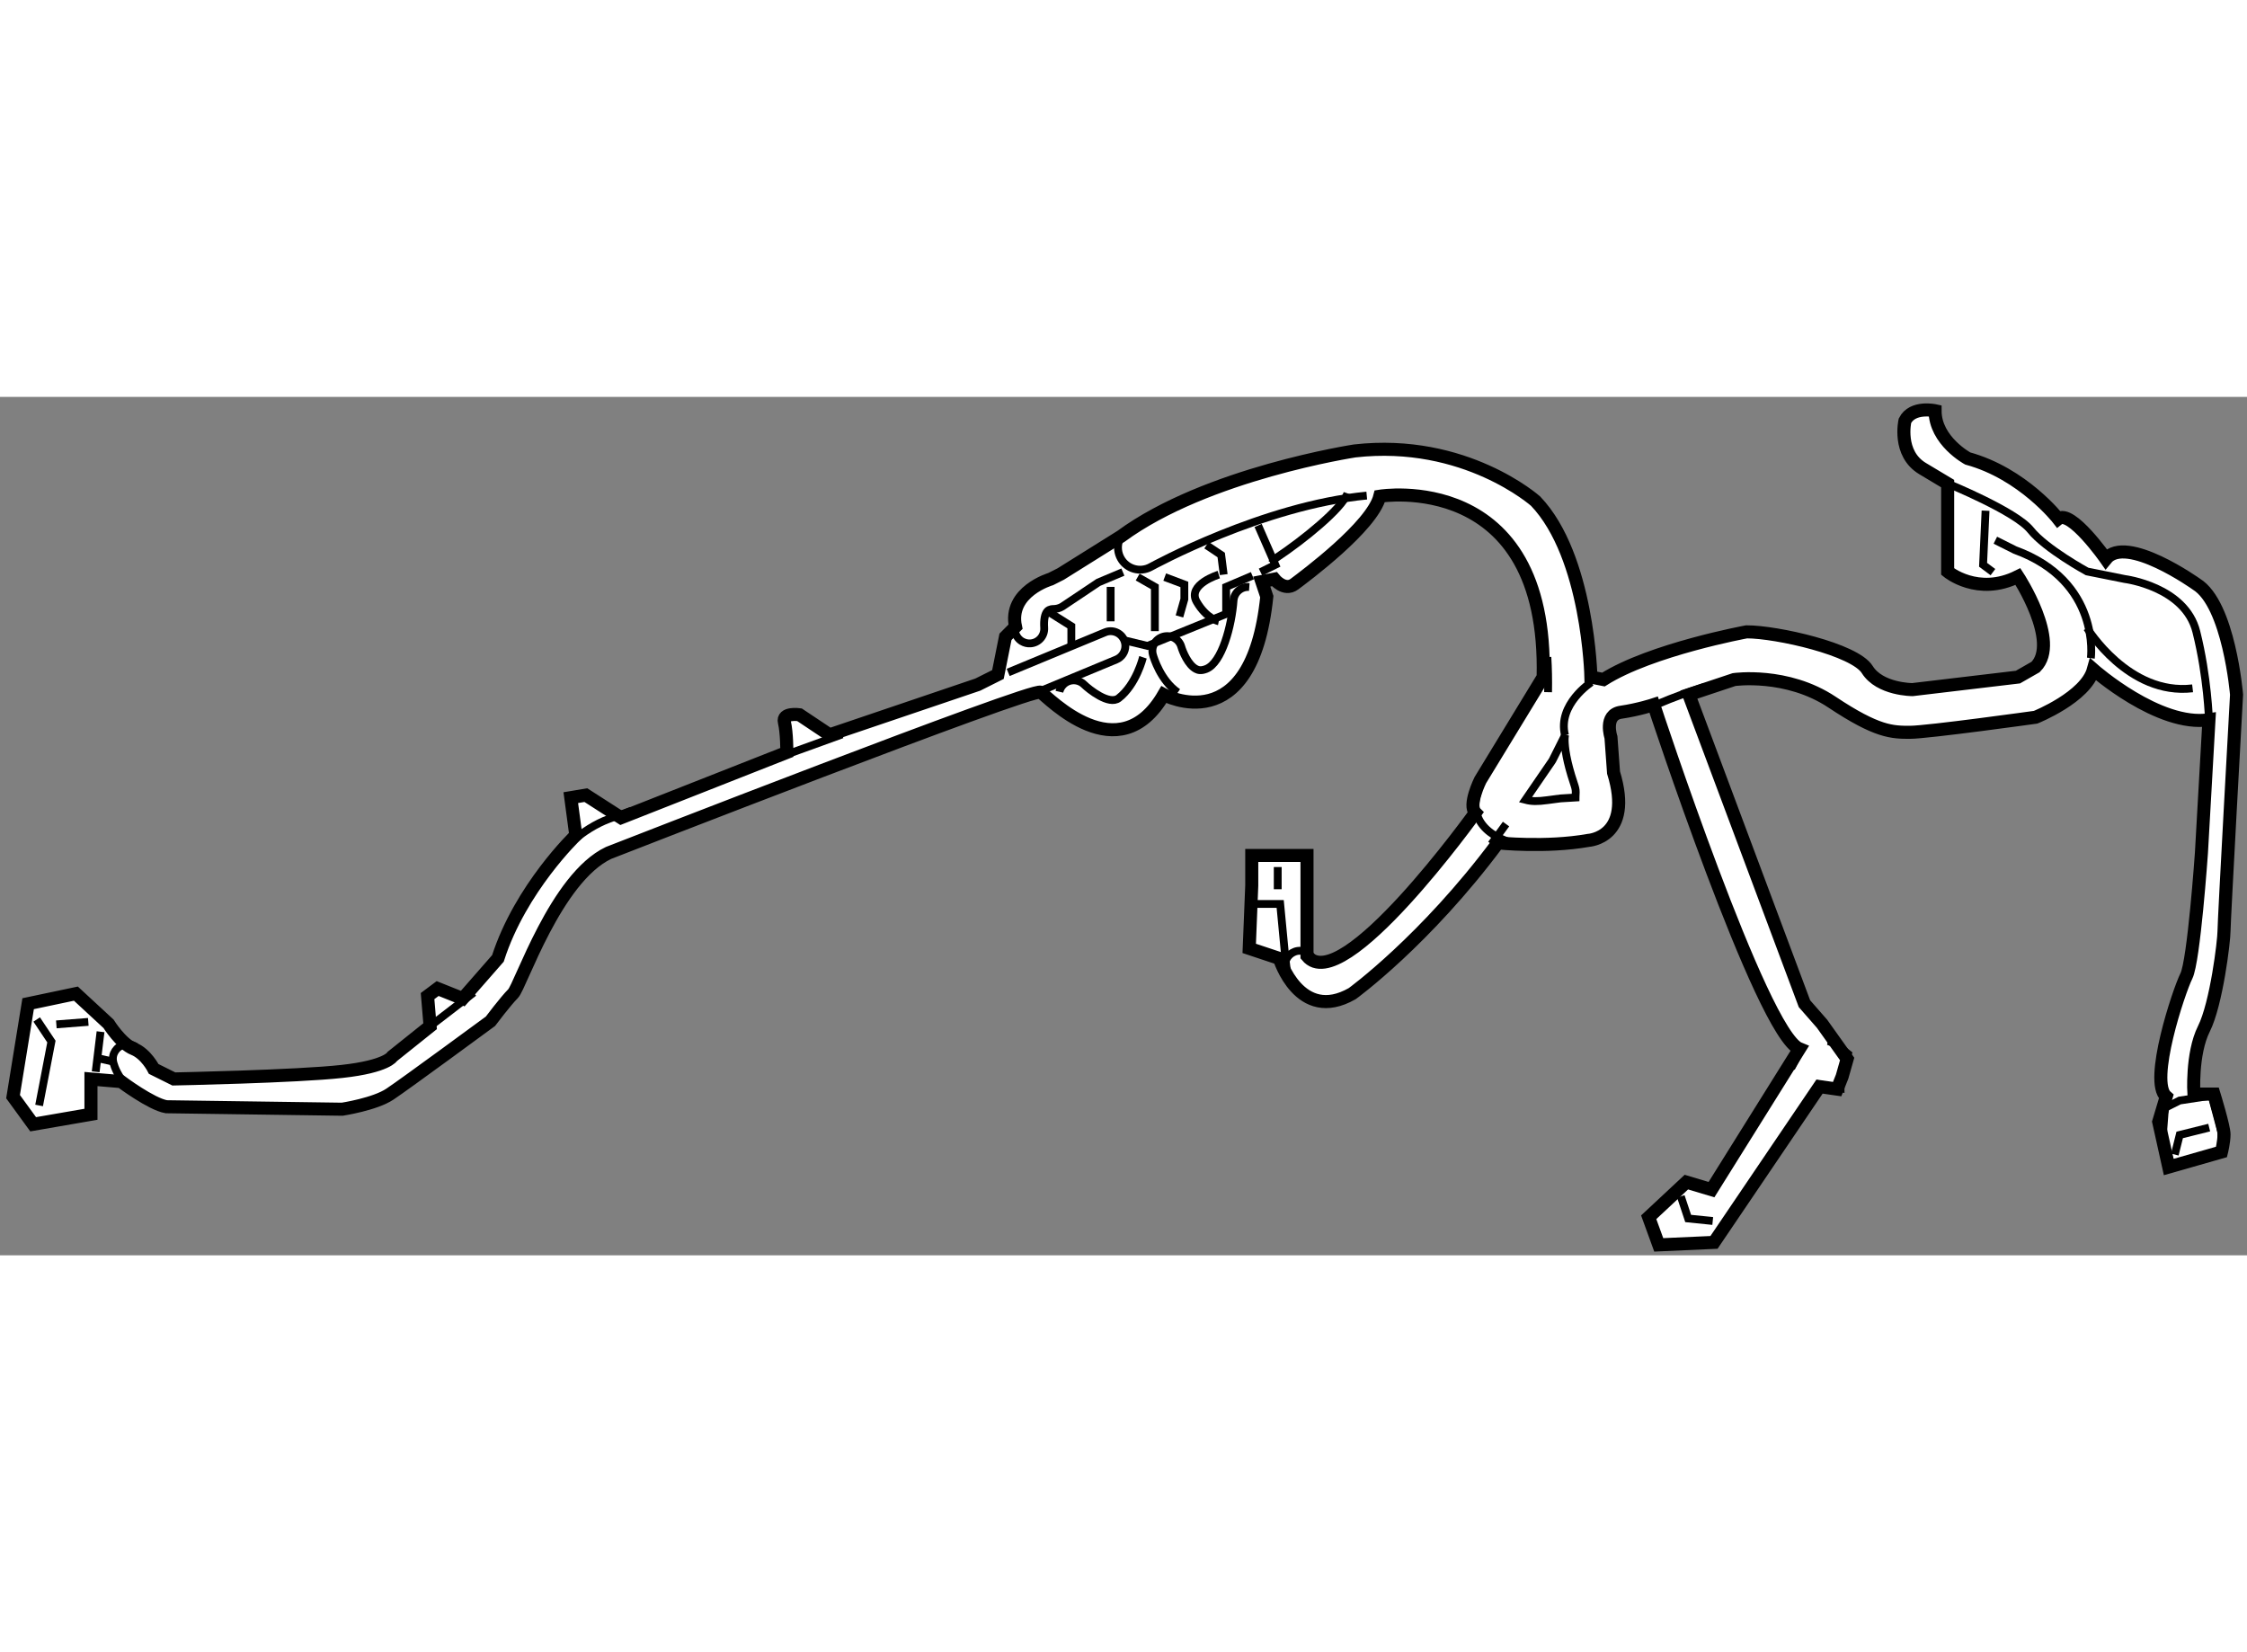 <?xml version="1.0" encoding="utf-8"?>
<!-- Generator: Adobe Illustrator 15.1.0, SVG Export Plug-In . SVG Version: 6.00 Build 0)  -->
<!DOCTYPE svg PUBLIC "-//W3C//DTD SVG 1.1//EN" "http://www.w3.org/Graphics/SVG/1.1/DTD/svg11.dtd">
<svg version="1.1" xmlns="http://www.w3.org/2000/svg" xmlns:xlink="http://www.w3.org/1999/xlink" x="0px" y="0px" width="244.8px"
	 height="180px" viewBox="113.295 132.46 86.067 32.88" enable-background="new 0 0 244.8 180" xml:space="preserve">
	
<rect x="113.295" y="132.46" width="86.067" height="32.88" fill="#808080" stroke="none"/>
	
<g><path fill="#FFFFFF" stroke="#000000" stroke-width="0.5" d="M117.452,156.472l-1.25-1.155l-1.829,0.385l-0.578,3.561l0.77,1.058
				l2.214-0.383v-1.35l1.155,0.098c0,0,1.155,0.866,1.732,0.963l6.736,0.095c0,0,1.251-0.191,1.828-0.578
				c0.578-0.383,3.85-2.79,3.85-2.79s0.578-0.769,0.866-1.058c0.289-0.288,1.637-4.428,3.657-5.39c0,0,16.264-6.351,16.553-6.157
				c0.288,0.191,2.983,3.078,4.715,0.094c0,0,3.369,1.829,3.946-3.754l-0.193-0.577l0.482-0.094c0,0,0.385,0.479,0.77,0.191
				c0.385-0.289,2.982-2.213,3.271-3.367c0,0,6.449-1.058,6.255,6.929l-2.405,3.945c0,0-0.48,0.962-0.191,1.251
				c0,0-5.104,7.12-6.449,5.485v-3.85h-2.116v1.154l-0.097,2.406l1.155,0.385c0,0,0.769,2.503,2.79,1.348
				c0,0,2.792-2.021,5.582-5.774c0,0,1.829,0.193,3.464-0.096c0,0,1.732-0.098,0.963-2.599L175,145.5c0,0-0.288-0.868,0.386-0.962
				c0.673-0.098,1.25-0.289,1.25-0.289s4.139,12.605,5.583,13.183l-3.369,5.392l-0.962-0.288l-1.443,1.346l0.385,1.058l2.116-0.095
				l4.042-5.968l0.675,0.097l0.191-0.479l0.192-0.675l-0.481-0.675l-0.479-0.672l-0.675-0.771c0,0-4.138-11.066-4.427-11.838
				l1.732-0.577c0,0,2.021-0.289,3.753,0.866c1.731,1.154,2.31,1.154,2.983,1.154s4.812-0.577,4.812-0.577s1.924-0.769,2.213-1.826
				c0,0,2.504,2.212,4.428,1.923l-0.289,5.101c0,0-0.288,4.138-0.577,4.715c-0.289,0.578-1.443,4.043-0.771,4.62l-0.288,0.963
				l0.384,1.732l2.021-0.577c0,0,0.097-0.386,0.097-0.675s-0.386-1.541-0.386-1.541h-0.769c0,0-0.098-1.54,0.384-2.501
				c0.482-0.962,0.771-3.369,0.771-3.753c0-0.386,0.48-9.047,0.48-9.047s-0.289-3.465-1.54-4.233c0,0-2.693-1.924-3.464-0.964
				c0,0-1.347-1.924-1.828-1.537c0,0-1.347-1.732-3.465-2.311c0,0-1.251-0.674-1.251-1.829c0,0-0.866-0.191-1.154,0.386
				c0,0-0.288,1.25,0.673,1.828c0.963,0.577,0.963,0.577,0.963,0.577v3.369c0,0,1.153,0.96,2.693,0.191c0,0,1.639,2.501,0.675,3.465
				l-0.675,0.386l-4.041,0.48c0,0-1.252,0-1.732-0.769c-0.48-0.772-3.465-1.444-4.619-1.444c0,0-3.657,0.672-5.485,1.827l-0.48-0.095
				c0,0-0.098-4.621-2.118-6.737c0,0-2.695-2.404-6.929-1.924c0,0-5.678,0.866-8.95,3.27l-2.31,1.444l-0.384,0.194
				c0,0-1.638,0.479-1.349,1.826l-0.384,0.386l-0.289,1.444l-0.771,0.386l-5.677,1.924l-1.155-0.77c0,0-0.673-0.097-0.576,0.288
				c0.095,0.384,0.095,1.155,0.095,1.155l-6.352,2.502l-1.348-0.866l-0.577,0.097l0.193,1.443c0,0-2.118,2.019-2.984,4.715
				l-1.347,1.539l-0.962-0.385l-0.386,0.289l0.097,1.154l-1.443,1.154c0,0-0.193,0.386-1.926,0.577
				c-1.731,0.195-6.447,0.289-6.447,0.289l-0.77-0.383c0,0-0.289-0.58-0.77-0.772C117.932,157.24,117.452,156.472,117.452,156.472z"></path><path fill="none" stroke="#000000" stroke-width="0.3" d="M172.565,142.427c0.026,0.427,0.035,0.873,0.026,1.343"></path><path fill="none" stroke="#000000" stroke-width="0.3" d="M151.911,143.013l3.708-1.535c0.289-0.122,0.617,0.016,0.737,0.305
				c0.029,0.071,0.044,0.144,0.044,0.216c0,0.221-0.131,0.431-0.349,0.521l-2.975,1.234"></path><path fill="none" stroke="#000000" stroke-width="0.3" d="M143.142,146.259c0.807-0.291,1.623-0.586,2.405-0.87"></path><path fill="none" stroke="#000000" stroke-width="0.3" d="M135.198,149.493c0.43-0.369,0.905-0.677,1.425-0.871
				c0,0,0.316-0.115,0.854-0.311"></path><path fill="none" stroke="#000000" stroke-width="0.3" d="M129.753,156.577l1.562-1.202c0.041-0.028,0.081-0.061,0.12-0.094"></path><path fill="none" stroke="#000000" stroke-width="0.3" d="M118.498,157.354c-0.125-0.083-0.282-0.119-0.438-0.083
				c-0.299,0.065-0.491,0.352-0.431,0.651c0.004,0.025,0.067,0.32,0.307,0.661"></path><path fill="none" stroke="#000000" stroke-width="0.3" d="M156.945,137.284c-0.217,0.111-0.353,0.185-0.393,0.207
				c-0.408,0.229-0.555,0.742-0.327,1.153c0.227,0.408,0.742,0.555,1.15,0.328c0.061-0.033,4.297-2.356,8.271-2.732"></path><path fill="none" stroke="#000000" stroke-width="0.3" d="M169.898,147.614c-0.074,0.193-0.111,0.419-0.073,0.661
				c0.051,0.313,0.245,0.751,0.881,1.069c0.164,0.08,0.321,0.144,0.473,0.191 M170.418,149.59c0.322-0.433,0.528-0.721,0.563-0.769
				 M161.296,151.882h1.034l0.188,1.976l0.088,0.761 M163.642,154.148c-0.053-0.303-0.34-0.512-0.644-0.467
				c-0.303,0.05-0.516,0.322-0.474,0.627c0.003,0.029,0.021,0.153,0.082,0.31 M176.169,144.4c0.191-0.06,0.396-0.119,0.595-0.171
				c0.038-0.01,0.075-0.023,0.111-0.039c0.435-0.186,1.065-0.421,1.686-0.616 M172.726,146.43c0.023-0.031,0.041-0.065,0.058-0.1
				c0,0,0.243-0.484,0.456-0.91c-0.004,0.052-0.014,0.09-0.014,0.157c0,0.323,0.072,0.845,0.35,1.677
				c0.059,0.171,0.075,0.245,0.075,0.349c0,0.046-0.003,0.096-0.007,0.165c0,0-0.002,0.032-0.002,0.036
				c-0.124,0.007-0.58,0.036-0.58,0.036l-0.49,0.065c-0.388,0.054-0.611,0.05-0.849-0.012
				C172.021,147.459,172.726,146.43,172.726,146.43z"></path><path fill="none" stroke="#000000" stroke-width="0.3" d="M183.413,156.99c-0.018-0.068-0.037-0.131-0.078-0.188
				C183.362,156.864,183.402,156.932,183.413,156.99z M183.453,157.131c0,0.064-0.011,0.132-0.038,0.199
				c0.031-0.078,0.044-0.153,0.044-0.229c0-0.033-0.039-0.073-0.046-0.11C183.425,157.037,183.453,157.081,183.453,157.131z"></path><path fill="none" stroke="#000000" stroke-width="0.3" d="M152.444,141.826c0.094,0.054,0.205,0.084,0.322,0.075
				c0.312-0.021,0.546-0.289,0.525-0.601c-0.02-0.3,0.025-0.532,0.123-0.634c0.084-0.085,0.218-0.081,0.219-0.081
				c0.117,0.002,0.252-0.032,0.351-0.095c0,0,1.326-0.886,1.382-0.925c0.062-0.028,0.939-0.395,0.939-0.395 M152.17,140.891
				c-0.007,0.085-0.013,0.177-0.013,0.271c0,0.069,0.003,0.14,0.008,0.215c0.014,0.193,0.123,0.358,0.279,0.45 M153.722,139.458
				c-0.007-0.002-0.032-0.002-0.053-0.002C153.687,139.456,153.704,139.456,153.722,139.458z"></path><path fill="none" stroke="#000000" stroke-width="0.3" d="M157.075,142.434c-0.004,0.012-0.254,1.041-0.929,1.565
				c-0.368,0.288-1.15-0.348-1.325-0.519c-0.221-0.219-0.578-0.219-0.797,0.002c-0.077,0.078-0.128,0.174-0.151,0.272"></path><path fill="none" stroke="#000000" stroke-width="0.3" d="M161.147,139.741c-0.311-0.023-0.581,0.211-0.604,0.52
				c-0.069,0.948-0.441,2.388-1.051,2.621c-0.194,0.075-0.304,0.043-0.378,0.005c-0.312-0.153-0.521-0.681-0.571-0.855
				c-0.085-0.299-0.396-0.471-0.696-0.387c-0.299,0.086-0.474,0.393-0.392,0.691c0.029,0.107,0.291,0.983,0.954,1.443"></path><path fill="none" stroke="#000000" stroke-width="0.3" d="M164.907,136.156c-0.216,0.594-1.71,1.793-2.7,2.452
				c-0.084,0.056-0.148,0.128-0.191,0.211"></path><polyline fill="none" stroke="#000000" stroke-width="0.3" points="183.453,157.131 184.075,157.622 183.794,158.471 
				183.794,158.941 182.859,158.771 		"></polyline><line fill="none" stroke="#000000" stroke-width="0.3" x1="182.366" y1="157.29" x2="181.903" y2="158.168"></line><polygon fill="none" stroke="#000000" stroke-width="0.3" points="196.782,159.411 198.007,159.224 198.385,160.636 
				198.385,161.389 196.502,161.954 196.126,160.917 196.219,159.692 		"></polygon><path fill="none" stroke="#000000" stroke-width="0.3" d="M174.249,143.39c0,0-1.304,0.842-1.01,2.03"></path><line fill="none" stroke="#000000" stroke-width="0.3" x1="155.836" y1="139.737" x2="155.836" y2="141.056"></line><polyline fill="none" stroke="#000000" stroke-width="0.3" points="161.578,139.172 162.144,138.891 161.484,137.384 		"></polyline><polyline fill="none" stroke="#000000" stroke-width="0.3" points="156.356,141.782 157.248,141.998 160.26,140.773 
				160.26,139.737 161.266,139.308 		"></polyline><polyline fill="none" stroke="#000000" stroke-width="0.3" points="153.415,140.667 154.33,141.242 154.33,141.998 		"></polyline><line fill="none" stroke="#000000" stroke-width="0.3" x1="116.96" y1="158.31" x2="117.146" y2="156.776"></line><line fill="none" stroke="#000000" stroke-width="0.3" x1="117.146" y1="157.813" x2="117.629" y2="157.922"></line><polyline fill="none" stroke="#000000" stroke-width="0.3" points="114.7,156.307 115.264,157.152 114.793,159.6 		"></polyline><polyline fill="none" stroke="#000000" stroke-width="0.3" points="157.53,141.432 157.53,139.737 156.871,139.361 		"></polyline><polyline fill="none" stroke="#000000" stroke-width="0.3" points="157.907,139.361 158.659,139.644 158.659,140.209 
				158.472,140.868 		"></polyline><polyline fill="none" stroke="#000000" stroke-width="0.3" points="160.166,139.267 160.071,138.516 159.508,138.139 		"></polyline><polyline fill="none" stroke="#000000" stroke-width="0.3" points="177.676,163.083 177.957,163.929 178.898,164.025 		"></polyline><polyline fill="none" stroke="#000000" stroke-width="0.3" points="196.596,161.481 196.784,160.729 197.914,160.448 		"></polyline><polyline fill="none" stroke="#000000" stroke-width="0.3" points="189.348,136.819 189.253,138.891 189.63,139.172 		"></polyline><path fill="none" stroke="#000000" stroke-width="0.3" d="M159.978,139.267c0,0-1.225,0.377-0.848,1.038
				c0.378,0.655,0.848,0.751,0.848,0.751"></path><line fill="none" stroke="#000000" stroke-width="0.3" x1="162.236" y1="151.318" x2="162.236" y2="150.468"></line><line fill="none" stroke="#000000" stroke-width="0.3" x1="115.453" y1="156.494" x2="116.677" y2="156.399"></line><path fill="none" stroke="#000000" stroke-width="0.3" d="M193.236,141.313c0,0,1.588,2.599,4.042,2.31"></path><path fill="none" stroke="#000000" stroke-width="0.3" d="M187.896,135.78c0,0,2.599,1.058,3.176,1.778
				c0.577,0.723,2.165,1.589,2.165,1.589l1.443,0.289c0,0,2.31,0.288,2.742,2.021c0.434,1.731,0.482,3.369,0.482,3.369"></path><path fill="none" stroke="#000000" stroke-width="0.3" d="M193.381,142.467c0,0,0.396-2.94-2.905-4.141l-0.753-0.377"></path></g>


</svg>